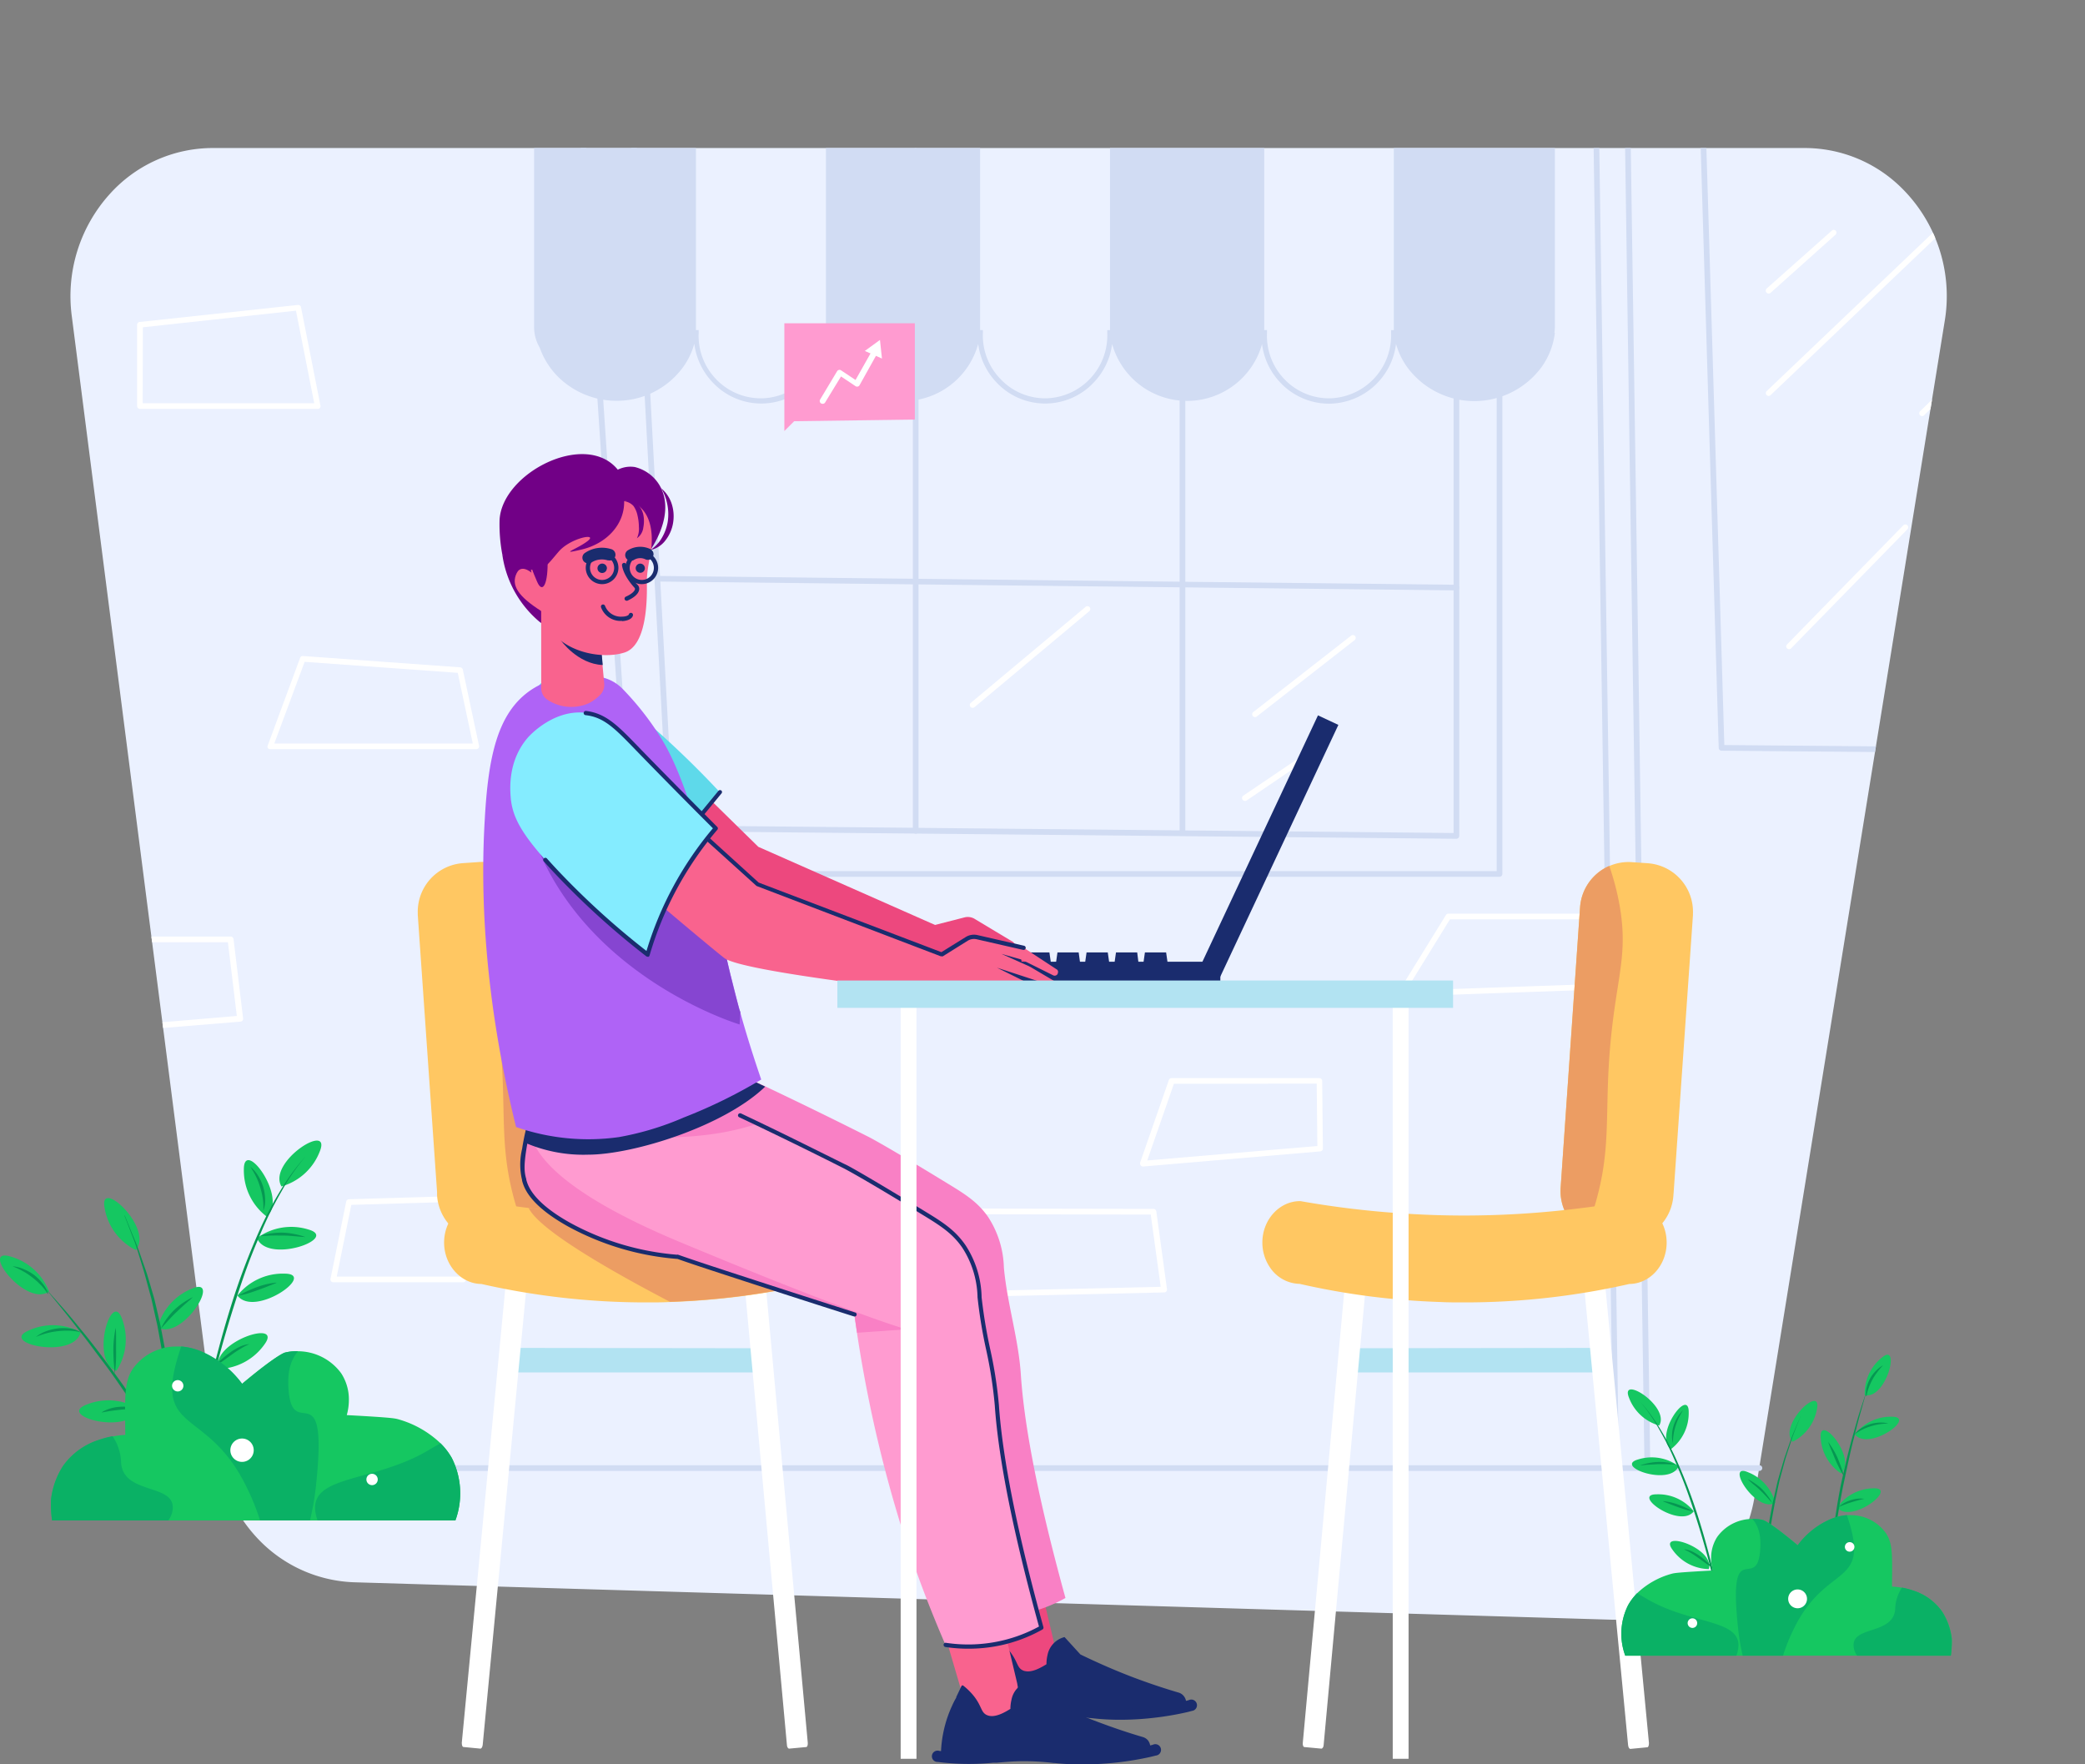 <?xml version="1.0" encoding="utf-8"?>
<svg xmlns="http://www.w3.org/2000/svg" viewBox="0 0 367.66 311.11">
  <rect x="0" y="0" width="367.66" height="311.11" fill="#808080" stroke="none"/>
  <defs>
    <clipPath id="a">
      <path d="M12.66,55.76,38.4,256.34a26.61,26.61,0,0,0,7.41,15.33A24.51,24.51,0,0,0,62.52,279L284,285.59a24.26,24.26,0,0,0,16.61-5.93,26.4,26.4,0,0,0,8.8-15.87L342.92,56.63A26.8,26.8,0,0,0,335,32.83a24.29,24.29,0,0,0-16.78-6.73H37.49a24.44,24.44,0,0,0-18.14,8.12A26.83,26.83,0,0,0,12.66,55.76Z" fill="none"/>
    </clipPath>
  </defs>
  <path d="M12.66,55.76,38.4,256.34a26.61,26.61,0,0,0,7.41,15.33A24.51,24.51,0,0,0,62.52,279L284,285.59a24.26,24.26,0,0,0,16.61-5.93,26.4,26.4,0,0,0,8.8-15.87L342.92,56.63A26.8,26.8,0,0,0,335,32.83a24.29,24.29,0,0,0-16.78-6.73H37.49a24.44,24.44,0,0,0-18.14,8.12A26.83,26.83,0,0,0,12.66,55.76Z" fill="#ebf1ff"/>
  <g clip-path="url(#a)">
    <path d="M285,259a.51.51,0,0,1-.5-.49L281,25.11a.52.52,0,0,1,.49-.51.5.5,0,0,1,.51.49h0l3.47,233.36a.51.51,0,0,1-.49.5Z" fill="#d1dcf3"/>
    <path d="M290.48,259a.51.51,0,0,1-.5-.49L286.55,25.14a.5.5,0,0,1,.49-.51h0a.53.53,0,0,1,.51.49L291,258.46a.51.51,0,0,1-.49.5Z" fill="#d1dcf3"/>
    <path d="M365.75,132.9h0l-62.18-.53a.51.51,0,0,1-.5-.49L299.88,25.57a.5.5,0,0,1,.49-.52.5.5,0,0,1,.51.49h0l3.18,105.83,61.2.53,1.93-103.66a.47.47,0,0,1,.47-.49h0a.5.5,0,0,1,.49.51h0l-1.94,104.15a.49.49,0,0,1-.49.49Z" fill="#d1dcf3"/>
    <path d="M311.88,51.76a.51.51,0,0,1-.37-.16.5.5,0,0,1,0-.71h0L323,40.68a.5.5,0,0,1,.71,0h0a.51.51,0,0,1-.05.71L312.21,51.64A.5.5,0,0,1,311.88,51.76Z" fill="#fff"/>
    <path d="M311.88,69.82a.48.48,0,0,1-.36-.16.49.49,0,0,1,0-.69h0l32.53-31a.49.49,0,0,1,.69,0h0a.5.5,0,0,1,0,.71h0l-32.53,31A.53.53,0,0,1,311.88,69.82Z" fill="#fff"/>
    <path d="M315.47,114.47a.47.47,0,0,1-.35-.15.49.49,0,0,1,0-.69h0l20.5-21a.5.5,0,1,1,.72.7h0l-20.51,21A.48.48,0,0,1,315.47,114.47Z" fill="#fff"/>
    <path d="M338.94,112.93a.52.52,0,0,1-.35-.14.5.5,0,0,1,0-.71h0L357.93,91.9a.5.5,0,0,1,.7-.07.5.5,0,0,1,.07.71s0,0-.05,0L339.3,112.77A.48.48,0,0,1,338.94,112.93Z" fill="#fff"/>
    <path d="M369.54,150.5a5.1,5.1,0,1,1,5.1-5.1A5.1,5.1,0,0,1,369.54,150.5Zm0-9.2a4.1,4.1,0,1,0,4.1,4.1A4.11,4.11,0,0,0,369.54,141.3Z" fill="#d1dcf3"/>
    <path d="M338.94,73.37a.5.5,0,0,1-.35-.86l14-13.74a.5.5,0,1,1,.75.66s0,0,0,0l-14,13.74A.51.51,0,0,1,338.94,73.37Z" fill="#fff"/>
    <path d="M264.43,154.6h-153a.5.5,0,0,1-.5-.46L102.32,24.91a.49.49,0,0,1,.46-.53.5.5,0,0,1,.54.46l8.6,128.76h152V30.74a.52.52,0,0,1,.5-.5.5.5,0,0,1,.5.5V154.1A.51.51,0,0,1,264.43,154.6Z" fill="#d1dcf3"/>
    <path d="M256.82,147.9h0l-138.55-1.33a.51.51,0,0,1-.5-.47L111.3,25.51a.5.5,0,0,1,.47-.53h0a.5.5,0,0,1,.53.47h0l6.45,120.11,137.57,1.32V30.2a.5.5,0,1,1,1,0V147.4A.52.52,0,0,1,256.82,147.9Z" fill="#d1dcf3"/>
    <path d="M161.47,147a.5.5,0,0,1-.5-.5V26.62a.5.5,0,0,1,1,0V146.48a.5.5,0,0,1-.48.52Z" fill="#d1dcf3"/>
    <path d="M208.51,147a.5.5,0,0,1-.5-.5v-118a.5.5,0,1,1,1,0V146.48a.5.5,0,0,1-.48.52Z" fill="#d1dcf3"/>
    <path d="M256.82,104.1h0L115.9,102.54a.49.49,0,0,1-.49-.49h0a.5.5,0,0,1,.5-.5l140.92,1.56a.5.5,0,0,1,.49.51h0a.49.49,0,0,1-.49.49Z" fill="#d1dcf3"/>
    <path d="M221.31,126.45a.53.53,0,0,1-.4-.19.51.51,0,0,1,.09-.71l17.28-13.49a.5.5,0,0,1,.61.79l-17.28,13.49A.48.48,0,0,1,221.31,126.45Z" fill="#fff"/>
    <path d="M219.52,141.22a.49.49,0,0,1-.41-.22.51.51,0,0,1,.12-.7h0L231.5,132a.5.5,0,0,1,.69.14.48.48,0,0,1-.12.68h0l-12.26,8.34A.45.45,0,0,1,219.52,141.22Z" fill="#fff"/>
    <path d="M171.51,124.81a.5.5,0,0,1-.5-.5.53.53,0,0,1,.18-.38L191.44,107a.5.5,0,0,1,.71.07.5.5,0,0,1-.07.7L171.83,124.7A.52.52,0,0,1,171.51,124.81Z" fill="#fff"/>
    <path d="M274.1,58.67a7.42,7.42,0,0,0,.08-1.05V-29.56A7.07,7.07,0,0,0,270.07-36l-24.29,1V58.21h-.48v.48a11.11,11.11,0,0,1-10.66,11.54h-.42a10.84,10.84,0,0,1-7.8-3.44,11,11,0,0,1-3-8.11v-.48h-.49V-34l-27.19,1.15V58.21h-.49v.48a11.09,11.09,0,0,1-10.62,11.54h-.46a10.82,10.82,0,0,1-7.79-3.44,11,11,0,0,1-3.06-8.11v-.48h-.49V-31.87l-27.19,1.16V58.21h-.49v.48a11.11,11.11,0,0,1-10.66,11.54H134a10.85,10.85,0,0,1-7.8-3.45,11,11,0,0,1-3-8.1v-.48h-.48V-29.74L94.18-28.52V57.62a7.15,7.15,0,0,0,1,3.69,13.66,13.66,0,0,0,5.1,6.69,14.64,14.64,0,0,0,8.34,2.67,14.46,14.46,0,0,0,11.88-6,12.81,12.81,0,0,0,1.93-4.07,12.06,12.06,0,0,0,3.23,6.82,11.73,11.73,0,0,0,16.59.57c.17-.15.33-.31.49-.48a12,12,0,0,0,3.32-6.86c.05.22.12.43.18.64a13.71,13.71,0,0,0,26.25-.65,12,12,0,0,0,3.22,6.78,11.75,11.75,0,0,0,16.61.57l.48-.48a12,12,0,0,0,3.31-6.85c.06.21.12.42.19.63a13.73,13.73,0,0,0,24.39,3.38,13.37,13.37,0,0,0,1.85-4,12,12,0,0,0,3.22,6.78,11.8,11.8,0,0,0,8.47,3.73h.12a12,12,0,0,0,11.82-10.54c.06.23.13.45.21.68a13.18,13.18,0,0,0,1.73,3.38,14.71,14.71,0,0,0,20.56,3.18,14.53,14.53,0,0,0,3.18-3.18,13,13,0,0,0,2.33-6Z" fill="#d1dcf3"/>
    <path d="M172.59,228.64a.51.51,0,0,1-.5-.43l-2-14.54a.53.53,0,0,1,.12-.4.5.5,0,0,1,.38-.17l32.81.06a.51.51,0,0,1,.5.43l1.88,13.73a.5.5,0,0,1-.11.39.49.49,0,0,1-.37.18l-32.67.75Zm-1.46-14.54L173,227.63l31.67-.73-1.75-12.74Z" fill="#fff"/>
    <path d="M201.54,205.69a.52.52,0,0,1-.5-.52.8.8,0,0,1,0-.15l5.07-14.58a.51.51,0,0,1,.47-.34h26.07a.5.5,0,0,1,.5.5l.12,11.92a.5.5,0,0,1-.46.5l-31.26,2.67ZM207,191.1l-4.7,13.52,30-2.55-.12-11Z" fill="#fff"/>
    <path d="M247,175.71a.48.48,0,0,1-.43-.25.47.47,0,0,1,0-.51l8.4-13.61a.49.49,0,0,1,.42-.24h25.15a.5.5,0,0,1,.49.43l1.71,12.37a.5.5,0,0,1-.11.39.53.53,0,0,1-.37.18Zm8.68-13.61-7.76,12.58,33.76-1.19L280.1,162.1Z" fill="#fff"/>
    <path d="M81.68,226.1H58.77a.48.48,0,0,1-.39-.18.49.49,0,0,1-.1-.42l2.77-13.64a.5.5,0,0,1,.48-.4l18.29-.54a.51.51,0,0,1,.51.48.5.5,0,0,1-.48.52h0l-17.9.53L59.38,225.1h22.3a.5.5,0,0,1,0,1Z" fill="#fff"/>
    <path d="M56,72.1H24.68a.5.5,0,0,1-.5-.5V57.26a.49.49,0,0,1,.45-.49l27.9-3a.51.51,0,0,1,.55.4l3.43,17.37a.47.47,0,0,1-.51.56Zm-30.84-1H55.41L52.19,54.78l-27,2.93Z" fill="#fff"/>
    <path d="M84,132.1H47.63a.52.52,0,0,1-.41-.21.53.53,0,0,1,0-.46L52.92,116a.49.49,0,0,1,.5-.33l27.74,2a.51.51,0,0,1,.45.39l2.86,13.44a.49.49,0,0,1-.47.6Zm-35.63-1h35l-2.65-12.46-27-1.94Z" fill="#fff"/>
    <path d="M21.86,181.82a.5.5,0,0,1-.5-.46.52.52,0,0,1,.46-.54l19.94-1.68-1.57-13H23.68a.5.5,0,0,1,0-1h17a.51.51,0,0,1,.5.44l1.69,14a.57.57,0,0,1-.11.38.52.52,0,0,1-.35.18L21.9,181.82Z" fill="#fff"/>
  </g>
  <path d="M310.25,259.36H38.85a.5.5,0,0,1,0-1h271.4a.5.5,0,0,1,0,1Z" fill="#d1dcf3"/>
  <g>
    <path d="M284,237.67V242H237.68c-.23,0-.4-.14-.4-.28V238c0-.15.18-.27.4-.27Z" fill="#b2e3f2"/>
    <path d="M241.16,223.27l-7.75,84.38c0,.39-.22.69-.41.68l-3-.28c-.19,0-.31-.35-.27-.75l7.75-84.37c0-.4.21-.7.4-.68l3,.27C241.07,222.54,241.2,222.88,241.16,223.27Z" fill="#fff"/>
    <path d="M282.71,223l8.06,84.35c0,.39-.09.72-.28.74l-3,.29c-.18,0-.37-.28-.4-.68L279,223.31c0-.4.09-.73.28-.75l3-.29C282.49,222.25,282.67,222.56,282.71,223Z" fill="#fff"/>
    <path d="M298.53,161.08v.27l-3.4,48.84-.05.6a8.59,8.59,0,0,1-9.14,8h0l-2.75-.19a8.58,8.58,0,0,1-8-9.12v0L278.62,160a8.6,8.6,0,0,1,5.15-7.29,8,8,0,0,1,1.19-.42,8.44,8.44,0,0,1,2.83-.27l2.75.19A8.59,8.59,0,0,1,298.53,161.08Z" fill="#ffc762"/>
    <path d="M283.77,152.68a45,45,0,0,1,1.88,7.3c1.29,7.72-.23,11.53-1.33,20.75-1.88,15.78.56,21.54-4,34.63-.32.92-.6,1.67-.78,2.13a8.61,8.61,0,0,1-4.34-8.08L278.62,160A8.6,8.6,0,0,1,283.77,152.68Z" fill="#ec9d63"/>
    <path d="M293.89,219.1c0,4-2.94,7.27-6.58,7.3a131,131,0,0,1-29,3.25H258c-1.32,0-2.64,0-4-.07a130.67,130.67,0,0,1-24.83-3.2,6.46,6.46,0,0,1-5.23-2.9,7.76,7.76,0,0,1-1.34-4.4c0-4,3-7.29,6.64-7.29h.08c4.82.85,9.69,1.49,14.58,1.91s9.55.63,14.32.63h.23A166.18,166.18,0,0,0,279,213q4.11-.51,8.19-1.23h.09C290.92,211.81,293.89,215.08,293.89,219.1Z" fill="#ffc762"/>
    <path d="M160.81,164.14l-.29,2.47-.05.5,7,3.14,6.26,2.3,3.73,2.7.43-.65-.59-1.07,2.45,1.88.47-.41-2.15-2.8-4.29-4.12,8.1,5.88.44-.65-3.23-3.57a2.76,2.76,0,0,0-.29-.3l-3.72-3.31,2.91,1.93,4.29,4.14a.52.52,0,0,0,.74,0l.07-.09h0a.56.56,0,0,0,0-.67l-4.41-5.32-6.82-4.1a2.35,2.35,0,0,0-1.74-.27l-6.28,1.61-1.58.41-.56.14Z" fill="#ed487e"/>
    <path d="M107.41,123.52l26.31,25.8,32.15,14.21L162.76,169s-31.25-5-34.37-7.55S99.72,135.1,99.72,135.1Z" fill="#ed487e"/>
    <path d="M109.1,123.17a166.66,166.66,0,0,1,17.82,16.51l-12.83,15.6c-5.69-5.16-12.92-12.53-18.31-21-1.57-2.47-3.34-5.59-2.72-9.11.51-2.94,2.63-5.93,5.55-6.67C101.73,117.69,104.78,119.73,109.1,123.17Z" fill="#5ed9ea"/>
    <path d="M114.09,155.65a.41.41,0,0,1-.24-.08.37.37,0,0,1,0-.52h0l12.83-15.6a.38.38,0,0,1,.53-.05.37.37,0,0,1,0,.52h0l-12.83,15.6A.39.39,0,0,1,114.09,155.65Z" fill="#1a2c6e"/>
    <path d="M181.26,270.42c.65,2.74,1.31,5.48,2,8.22l2.43,10.28c.87,3.63-2,8.54-4.45,8.65-2.66.12-4.8-5.39-4.9-5.66l-5.4-18.4Z" fill="#ed487e"/>
    <path d="M209.16,300.38v.18a2.29,2.29,0,0,1-.12.37h0a48.29,48.29,0,0,1-5.87,1H191.71c-1.3-.16-2.44-.25-3.49-.29h-3.71c-1.13.06-2.19.16-3.26.26h-9v-.08a21.73,21.73,0,0,1,.66-5.2,21,21,0,0,1,1.31-3.71,14.53,14.53,0,0,1,.75-1.47.17.17,0,0,1,0-.1l.93-2a.23.23,0,0,1,.29,0,11.14,11.14,0,0,1,2,2c1.29,1.72,1.15,2.68,2.11,3.16a1.48,1.48,0,0,0,.46.16c1.28.29,2.85-.65,3.77-1.21a7,7,0,0,1,.19-1.65,4.06,4.06,0,0,1,3-3.14l2.79,3.06c2.53,1.23,5.3,2.47,8.28,3.64l.51.2c3,1.15,5.87,2.11,8.57,2.9h0a1.81,1.81,0,0,1,1,.78A1.84,1.84,0,0,1,209.16,300.38Z" fill="#1a2c6e"/>
    <path d="M197.56,303.24a51.36,51.36,0,0,0,5.68-.32,52.88,52.88,0,0,0,6-1c.6-.14.93-.24.93-.24a1,1,0,0,0-.21-2,1,1,0,0,0-.34.1s-.3.09-.83.21a49,49,0,0,1-5.75,1,46.09,46.09,0,0,1-10.5,0h-.11a45.22,45.22,0,0,0-5.46-.34h-.09c-1.79,0-3.32.15-4.79.27l-.65.06a41.41,41.41,0,0,1-8.33,0l-.69-.07h0l-.4-.05a1,1,0,0,0-.24,2h.39l.72.08a43.61,43.61,0,0,0,8.7,0l.64-.06c1.51-.13,2.93-.25,4.64-.26H187a42.75,42.75,0,0,1,5.18.32h.15A43.54,43.54,0,0,0,197.56,303.24Z" fill="#1a2c6e"/>
    <rect fill="#1a2c6e" height="3.97" transform="rotate(-64.87 223.602 149.572)" width="49.92" x="198.64" y="147.59"/>
    <rect fill="#1a2c6e" height="3.97" width="49.92" x="165.27" y="169.58"/>
    <path d="M175.23,171.21h-4.68l.47-3.27h3.74C174.91,169,175.07,170.12,175.23,171.21Z" fill="#1a2c6e"/>
    <path d="M180.37,171.21h-4.68c.16-1.09.32-2.18.47-3.27h3.74C180.06,169,180.22,170.12,180.37,171.21Z" fill="#1a2c6e"/>
    <path d="M185.52,171.21h-4.68l.47-3.27h3.74C185.2,169,185.36,170.12,185.52,171.21Z" fill="#1a2c6e"/>
    <path d="M190.66,171.21H186l.47-3.27h3.74C190.35,169,190.51,170.12,190.66,171.21Z" fill="#1a2c6e"/>
    <path d="M195.81,171.21h-4.68l.47-3.27h3.74C195.49,169,195.65,170.12,195.81,171.21Z" fill="#1a2c6e"/>
    <path d="M201,171.21h-4.68l.47-3.27h3.74C200.64,169,200.8,170.12,201,171.21Z" fill="#1a2c6e"/>
    <path d="M206.1,171.21h-4.68c.16-1.09.31-2.18.47-3.27h3.74C205.79,169,205.94,170.12,206.1,171.21Z" fill="#1a2c6e"/>
    <path d="M131.63,190c8.25,3.86,15.47,7.41,21.55,10.47,0,0,2.75,1.38,13.95,8.23,3.12,1.9,5.3,3.28,7.1,5.87a17.13,17.13,0,0,1,2.79,8.94c.58,6.39,2.61,12.64,3,19,.49,7.2,2.27,19,7.86,39.26a26.14,26.14,0,0,1-7.61,2.82,26.9,26.9,0,0,1-9.3.24c-3.25-7.49-5.66-14.19-7.44-19.75a223.55,223.55,0,0,1-5.84-22.34c-1.33-6.36-2.2-11.89-2.79-16.22-4.65-1.48-12.58-4-22.57-7.29-12.37-4-20.1-6.64-27.91-12.93-4-3.22-7.07-5.69-6.59-8.22C98.92,192.57,116.21,190.69,131.63,190Z" fill="#f980c5"/>
    <path d="M88.25,237.67V242h46.27c.23,0,.41-.14.41-.28V238c0-.15-.18-.27-.41-.27Z" fill="#b2e3f2"/>
    <path d="M131,223.27l7.76,84.38c0,.39.21.69.4.68l3-.28c.19,0,.31-.35.28-.75l-7.75-84.37c0-.4-.22-.7-.41-.68l-3,.27C131.13,222.54,131,222.88,131,223.27Z" fill="#fff"/>
    <path d="M89.5,223l-8.07,84.3c0,.39.09.72.28.74l3,.29c.19,0,.37-.28.41-.68l8.06-84.34c0-.4-.09-.73-.27-.75l-3-.29C89.72,222.25,89.53,222.56,89.5,223Z" fill="#fff"/>
    <path d="M73.67,161.08v.27l3.4,48.84v.6a8.59,8.59,0,0,0,9.14,8h0L89,218.6a8.6,8.6,0,0,0,8-9.16h0L93.59,160a8.59,8.59,0,0,0-9.15-8l-2.75.19A8.59,8.59,0,0,0,73.67,161.08Z" fill="#ffc762"/>
    <path d="M88.44,152.68a44,44,0,0,0-1.89,7.3c-1.29,7.72.23,11.53,1.33,20.75,1.89,15.78-.56,21.54,4,34.63.32.92.6,1.67.78,2.13A8.61,8.61,0,0,0,97,209.41L93.59,160A8.63,8.63,0,0,0,88.44,152.68Z" fill="#ec9d63"/>
    <path d="M78.31,219.1c0,4,3,7.27,6.58,7.3a131,131,0,0,0,29,3.25h.24c1.32,0,2.64,0,4-.07a130.67,130.67,0,0,0,24.83-3.2,6.46,6.46,0,0,0,5.23-2.9,7.67,7.67,0,0,0,1.35-4.4c0-4-3-7.29-6.64-7.29h-.09c-4.82.85-9.69,1.49-14.58,1.91s-9.55.63-14.31.63h-.24A166.68,166.68,0,0,1,93.22,213q-4.11-.51-8.19-1.23h-.09C81.28,211.81,78.31,215.08,78.31,219.1Z" fill="#ffc762"/>
    <path d="M93.22,213c1.86,3.84,14.15,10.92,24.91,16.54a130.67,130.67,0,0,0,24.83-3.2,6.46,6.46,0,0,0,5.23-2.9c-4.45-2.46-11.38-6.06-20-9.78-4.76.42-9.55.63-14.31.63h-.24A165.87,165.87,0,0,1,93.22,213Z" fill="#ec9d63"/>
    <path d="M92.39,208c.27,1,.92,4,8,8a47.48,47.48,0,0,0,19.09,5.68h0c.09-.93.2-1.83.33-2.71a40.67,40.67,0,0,1,7.64-19.16c.2-.27.4-.53.61-.78l.19-.25c-.08-1-.15-2-.17-3.15a42.87,42.87,0,0,1,.17-4.81,43.48,43.48,0,0,1,2.17-10.08l-24.13-4.91-4.57-.93-.16.5c-.6,2-1.56,4.93-2.89,8.47-1.87,5-3.62,8.67-4.89,12.91a44.08,44.08,0,0,0-1.35,6C92,205.39,92,206.66,92.39,208Z" fill="#ff9bd0"/>
    <path d="M174.92,278.28l2,8.22q1.23,5.14,2.44,10.28c.87,3.64-2,8.55-4.46,8.66-2.65.12-4.79-5.39-4.89-5.66q-2.7-9.21-5.41-18.4Z" fill="#f9638e"/>
    <path d="M202.82,308.24v.18a2.4,2.4,0,0,1-.12.38h0a51,51,0,0,1-5.87,1H185.36c-1.29-.16-2.43-.25-3.48-.29h-3.71c-1.14.07-2.19.17-3.26.26h-9v-.08a21.73,21.73,0,0,1,.66-5.2,21.24,21.24,0,0,1,1.31-3.71,13.4,13.4,0,0,1,.75-1.46.21.21,0,0,1,0-.11l.93-1.95a.21.21,0,0,1,.28-.05,11.14,11.14,0,0,1,2,2c1.29,1.72,1.15,2.68,2.11,3.17a2.41,2.41,0,0,0,.45.16c1.29.28,2.86-.66,3.77-1.22a7,7,0,0,1,.2-1.65,4,4,0,0,1,3-3.13l2.79,3c2.54,1.23,5.31,2.47,8.28,3.64l.52.2q4.5,1.72,8.57,2.91h0a1.86,1.86,0,0,1,.87.55,1.07,1.07,0,0,1,.15.22A1.8,1.8,0,0,1,202.82,308.24Z" fill="#1a2c6e"/>
    <path d="M191.22,311.11a55,55,0,0,0,11.68-1.33l.93-.23a1,1,0,0,0-.21-2,1,1,0,0,0-.34.1l-.83.21a51,51,0,0,1-5.76,1,44.89,44.89,0,0,1-10.49,0H186a44.68,44.68,0,0,0-5.42-.33h-.09c-1.8,0-3.34.14-4.82.27l-.62.05a41.41,41.41,0,0,1-8.33,0l-.69-.07h0l-.4-.05a1,1,0,1,0-.24,1.95l.39.05h0l.72.08a43.61,43.61,0,0,0,8.7,0h.62c1.51-.13,2.94-.26,4.65-.26h.1a42.74,42.74,0,0,1,5.18.31h.16A42.81,42.81,0,0,0,191.22,311.11Z" fill="#1a2c6e"/>
    <path d="M100.16,211.52c5.82,4.68,11.6,7.32,19.28,10,2.63.92,5.47,1.86,8.62,2.89,10,3.26,17.93,5.8,22.58,7.29.13,1,.28,2,.45,3.14.56,3.75,1.32,8.16,2.34,13.08a228.87,228.87,0,0,0,5.83,22.33c1.79,5.56,4.2,12.27,7.45,19.75a26.9,26.9,0,0,0,9.3-.24,26.14,26.14,0,0,0,7.61-2.82c-5.59-20.26-7.38-32.06-7.87-39.26-.43-6.4-2.46-12.65-3-19a17.25,17.25,0,0,0-2.79-8.94c-1.8-2.59-4-4-7.1-5.87-11.2-6.84-14-8.23-14-8.23-4.48-2.26-9.59-4.78-15.27-7.5-1.79-.86-3.64-1.73-5.55-2.63l-.73-.34c-10.12.45-21,1.42-27.66,3.6-2.5.82-4.37,1.82-5.36,3a3.26,3.26,0,0,0-.73,1.49C93.08,205.83,96.16,208.3,100.16,211.52Z" fill="#ff9bd0"/>
    <path d="M92.39,208c.27,1,.92,4,8,8a47.48,47.48,0,0,0,19.09,5.68h0c2.63.92,5.47,1.86,8.62,2.89,10,3.26,17.93,5.8,22.58,7.29.13,1,.28,2,.45,3.14l8.68-.61s-9.13-2.53-40-15.42c-17.71-7.39-23.64-13.33-25.48-17v-.09A2.48,2.48,0,0,1,97,198.23l2.63.54c12,2.33,21.09,2.1,27.76.92a45.42,45.42,0,0,0,6.18-1.55c-1.79-.86-3.64-1.73-5.55-2.63a42.87,42.87,0,0,1,.17-4.81,43.48,43.48,0,0,1,2.17-10.08l-24.13-4.91-4.57-.93-.16.5c-.6,2-1.56,4.93-2.89,8.47-1.87,5-3.62,8.67-4.89,12.91a44.08,44.08,0,0,0-1.35,6C92,205.39,92,206.66,92.39,208Z" fill="#f980c5"/>
    <path d="M150.64,232.11h-.11c-4.85-1.54-12.7-4.06-22.58-7.29-3.24-1.06-5.94-1.94-8.49-2.84h-.06a48,48,0,0,1-19.23-5.72c-6.93-3.86-7.79-6.93-8.11-8.08v-.11a11.72,11.72,0,0,1,0-5.46,44.12,44.12,0,0,1,1.36-6,.38.38,0,0,1,.47-.26.38.38,0,0,1,.25.47,44.24,44.24,0,0,0-1.34,5.93c-.44,2.84-.35,4,0,5.15V208c.27,1,1.09,3.91,7.75,7.62a47.18,47.18,0,0,0,18.82,5.62.37.37,0,0,1,.21,0c2.59.91,5.32,1.81,8.62,2.89,9.88,3.23,17.73,5.74,22.57,7.29a.36.36,0,0,1,.28.44.38.38,0,0,1-.39.29Z" fill="#1a2c6e"/>
    <path d="M103.68,203.6c8,0,24-5,31.25-12l-3.3-1.55c-1.11,0-2.23.1-3.36.17a42.57,42.57,0,0,1,1.15-6.34l-33.07,5.68a75.17,75.17,0,0,0-2.61,7.15,43.74,43.74,0,0,0-1.15,4.78A25.91,25.91,0,0,0,103.68,203.6Z" fill="#1a2c6e"/>
    <path d="M170.7,290.71a26.73,26.73,0,0,1-4-.3.39.39,0,0,1-.31-.43.35.35,0,0,1,.4-.31h0a26.4,26.4,0,0,0,9.17-.23,25.75,25.75,0,0,0,7.25-2.64c-4.53-16.46-7.16-29.6-7.8-39.05a77.34,77.34,0,0,0-1.55-9.91,85.12,85.12,0,0,1-1.49-9.13v-.17a16.72,16.72,0,0,0-2.71-8.58c-1.72-2.48-3.78-3.81-7-5.77-11-6.74-13.9-8.2-13.93-8.21-5.06-2.56-10.2-5.08-15.26-7.5L130.35,197a.36.36,0,0,1-.18-.49h0a.39.39,0,0,1,.5-.18l3.08,1.47c5.07,2.42,10.21,5,15.28,7.51.12,0,2.9,1.47,14,8.24,3.3,2,5.41,3.38,7.22,6a17.4,17.4,0,0,1,2.84,9v.17a88.37,88.37,0,0,0,1.48,9,77,77,0,0,1,1.57,10c.64,9.45,3.28,22.64,7.85,39.18a.38.38,0,0,1-.18.43,26.32,26.32,0,0,1-7.72,2.86A27.11,27.11,0,0,1,170.7,290.71Z" fill="#1a2c6e"/>
    <rect fill="#fff" height="134.7" width="2.79" x="158.82" y="175.42"/>
    <rect fill="#fff" height="134.7" width="2.79" x="245.59" y="175.42"/>
    <path d="M91,198.72a38.69,38.69,0,0,0,18.14,1.78,51.18,51.18,0,0,0,11.42-3.45,90.13,90.13,0,0,0,13.67-6.7c-1-2.94-2.41-7.17-3.85-12.4-.52-1.9-1-3.95-1.57-6.11-2.37-9.82-2.33-12.9-5-22.82a1.46,1.46,0,0,0-.1-.34c-3.31-12-5.88-16.54-7.37-18.91a51,51,0,0,0-6.56-8.31,7.37,7.37,0,0,0-4.48-2.17c-3.41-.36-7.77-.16-11.53,2.28-6.08,4-7.69,11.89-8.3,23.12C84.77,156.58,85.15,175,91,198.72Z" fill="#af63f6"/>
    <path d="M130.37,178c-.52-1.9-1.05-3.95-1.57-6.11-2.37-9.82-2.33-12.9-5-22.82a1.46,1.46,0,0,0-.1-.34c-.62-2.24-1.21-4.22-1.77-6l-26.67,7.83c10,22.56,35.16,30.08,35.16,30.08l.13-2.2Z" fill="#8645d1"/>
    <path d="M186.44,171l-6-3.94-8.18-1.88a2.51,2.51,0,0,0-1.87.32l-4.4,2.74-32.4-12.37-8.83-8L105.05,130l-4.35,6.6a8.21,8.21,0,0,0-.25,8.63v.06a8.2,8.2,0,0,0,1.77,2.12c3.74,3.2,8.83,7.55,13.5,11.52,5.66,4.8,10.71,9,12,10,3.37,2.51,37.25,6.14,37.25,6.14l.31-.55,4.7.5,7.09.22,4.59,1.5.27-.81L181,175l3,1.09.37-.57-3-2.13-5.57-2.76,10,3.27.27-.82-4.32-2.55-.39-.2-4.76-2.13,3.54,1,5.58,2.78a.6.6,0,0,0,.79-.27l0-.07A.58.58,0,0,0,186.44,171Z" fill="#f9638e"/>
    <path d="M166,168.61h-.14l-32.4-12.37a.41.41,0,0,1-.11-.07L118.78,143a.39.39,0,0,1,0-.53.37.37,0,0,1,.52,0h0l14.48,13.15L166,167.89l4.25-2.64a2.76,2.76,0,0,1,2.15-.36l8.18,1.87a.37.37,0,0,1-.17.73l-8.18-1.87a2.11,2.11,0,0,0-1.59.26l-4.4,2.75A.41.41,0,0,1,166,168.61Z" fill="#1a2c6e"/>
    <path d="M90.08,140.92c.4,3.39,1.94,6.42,8.37,13.19a140.24,140.24,0,0,0,15.73,14.21,60.69,60.69,0,0,1,5.33-12.69,59.54,59.54,0,0,1,6.69-9.6c-6.16-6.15-10.8-10.9-13.8-14-3.63-3.75-5.69-5.93-9.13-6.34-5.65-.67-9.93,4.07-10.14,4.31C89.31,134.35,90,139.77,90.08,140.92Z" fill="#84ecff"/>
    <rect fill="#b2e3f2" height="4.82" width="108.57" x="147.66" y="172.89"/>
    <path d="M116.6,86.1a6,6,0,0,1,1.83,2.7,7.09,7.09,0,0,1,.27,3.33,6.76,6.76,0,0,1-1.31,3.09A4.57,4.57,0,0,1,114.66,97a6.38,6.38,0,0,0,2.09-2.23,8.24,8.24,0,0,0,1-2.8A9.05,9.05,0,0,0,116.6,86.1Z" fill="#710086"/>
    <path d="M88.57,97.74a18.87,18.87,0,0,0,6.58,11.91c3.36,2.65,1-8,1-8Z" fill="#710086"/>
    <path d="M95.44,121.29a2.45,2.45,0,0,0,1.18,2.15,7.63,7.63,0,0,0,7.25.54,7.94,7.94,0,0,0,2-1.5,2.5,2.5,0,0,0,.67-2l-.09-1q-.53-5.7-1-11.4c-.1-1.07-.2-2.13-.29-3.2l-9.74.91C95.44,111,95.43,116.15,95.44,121.29Z" fill="#f9638e"/>
    <path d="M106.28,117.26c-4.45-.18-7.4-4.36-7.4-4.36l7.18,1.92Z" fill="#1a2c6e"/>
    <path d="M115.19,90c1.06,3.1-1.21,9-1.13,12.71s-.14,11.14-3.94,12.35-10.36.06-13.14-4.14-4.25-14.24-3.66-16.59,6.89-8.13,15-8.08c0,0,3.38-.26,4.67.57A8,8,0,0,1,115.19,90Z" fill="#f9638e"/>
    <path d="M95.49,107.78c-4.23-2.68-5.4-4.64-4.38-6.72s3.49.71,3.49.71Z" fill="#f9638e"/>
    <path d="M110.5,105.93a.38.38,0,0,1-.34-.22.39.39,0,0,1,.19-.5c1.37-.61,1.58-1.15,1.61-1.29a.29.29,0,0,0-.07-.28c-2.09-2.29-2.2-3.93-2.21-4a.38.38,0,0,1,.35-.39.37.37,0,0,1,.4.34h0a6.82,6.82,0,0,0,2,3.53,1,1,0,0,1,.26.94c-.1.46-.53,1.15-2,1.83A.32.32,0,0,1,110.5,105.93Z" fill="#1a2c6e"/>
    <path d="M111.25,98.88a1,1,0,0,1-.48-1.88,4.13,4.13,0,0,1,3.93-.17,1,1,0,0,1-.92,1.78,2.11,2.11,0,0,0-2.06.16A1.12,1.12,0,0,1,111.25,98.88Z" fill="#1a2c6e"/>
    <path d="M103.69,99.33a1,1,0,0,1-.52-1.85,5.36,5.36,0,0,1,4.54-.67,1,1,0,0,1-.4,2l-.14,0a3.37,3.37,0,0,0-3,.46A1,1,0,0,1,103.69,99.33Z" fill="#1a2c6e"/>
    <path d="M107,100.28a.82.82,0,0,1-.88.75h0a.83.83,0,0,1-.76-.89h0a.84.84,0,0,1,.91-.76.83.83,0,0,1,.75.9Z" fill="#1a2c6e"/>
    <path d="M113.71,100.29a.81.81,0,1,1-.75-.91.83.83,0,0,1,.75.9Z" fill="#1a2c6e"/>
    <path d="M109.68,109.48a3.67,3.67,0,0,1-3.7-2.41.38.38,0,0,1,.25-.47.38.38,0,0,1,.47.26,3,3,0,0,0,3,1.87c.72,0,1.15-.24,1.19-.39a.37.37,0,0,1,.45-.27h0a.37.37,0,0,1,.27.45h0c-.14.57-.86.94-1.89,1Z" fill="#1a2c6e"/>
    <path d="M110.06,88.38c.08,4.11-3.12,7.48-7.48,8.51s-.65-.12,1.1-1.54-3.09-.51-5.18,1.93-2.44,3.2-4.62,3.19-5.31-2.73-5.31-2.73a28.76,28.76,0,0,1-.48-6c.36-8.32,15.18-15.91,20.85-8.92a5,5,0,0,1,3-.47c4.32,1.07,8,6.32,2.88,14.45,0,0,.72-4.34-1.45-6.87C111.53,87.78,110.06,88.38,110.06,88.38Z" fill="#710086"/>
    <path d="M93.88,100.47s-.11-.08.84,2.12,2,.46,1.83-4.27S93.88,100.47,93.88,100.47Z" fill="#710086"/>
    <path d="M110.06,88.38a2.15,2.15,0,0,1,2.21.37,3.79,3.79,0,0,1,1.17,2,5.73,5.73,0,0,1,0,2.26,2.69,2.69,0,0,1-1.13,1.9,3.94,3.94,0,0,0,.35-2,9.13,9.13,0,0,0-.24-2,4.42,4.42,0,0,0-.73-1.71A2.7,2.7,0,0,0,110.06,88.38Z" fill="#710086"/>
    <path d="M106.18,103a2.88,2.88,0,1,1,2.87-2.89h0A2.88,2.88,0,0,1,106.18,103Zm0-5a2.13,2.13,0,1,0,2.12,2.14v0A2.13,2.13,0,0,0,106.18,98Z" fill="#1a2c6e"/>
    <path d="M113.18,103a2.88,2.88,0,1,1,2.87-2.89h0A2.88,2.88,0,0,1,113.18,103Zm0-5a2.13,2.13,0,1,0,2.12,2.14v0A2.13,2.13,0,0,0,113.18,98Z" fill="#1a2c6e"/>
    <path d="M114.18,168.69a.4.4,0,0,1-.23-.08,140,140,0,0,1-15.77-14.24c-.83-.87-1.58-1.69-2.25-2.44a.38.38,0,0,1,.48-.59l.08.09c.67.75,1.41,1.56,2.23,2.42A139.12,139.12,0,0,0,114,167.68a60.8,60.8,0,0,1,11.71-21.63c-4.74-4.73-9.3-9.36-13.56-13.75l-.19-.2c-3.53-3.64-5.47-5.65-8.71-6a.37.37,0,0,1,.09-.74h0c3.5.41,5.63,2.61,9.16,6.25l.19.2c4.33,4.47,9,9.17,13.79,14a.36.36,0,0,1,0,.51,60.14,60.14,0,0,0-11.94,22.15.36.36,0,0,1-.24.25A.27.27,0,0,1,114.18,168.69Z" fill="#1a2c6e"/>
  </g>
  <path d="M27.8,234.06a10.17,10.17,0,0,1,6.13-6.87C39.17,225,32.16,236.5,27.8,234.06Z" fill="#15c761"/>
  <path d="M23.93,220.41a10.17,10.17,0,0,1-5.48-7.4C17.34,207.43,27.2,216.64,23.93,220.41Z" fill="#15c761"/>
  <path d="M29.87,267.35c.31-2.23.49-4.47.62-6.71,0-1.12.07-2.25.09-3.37s0-2.24,0-3.36a111.87,111.87,0,0,0-1.09-13.44c-.29-2.23-.76-4.45-1.17-6.67l-.76-3.31c-.14-.55-.25-1.1-.4-1.65l-.48-1.64c-.32-1.09-.62-2.18-1-3.27l-1.13-3.24c-.2-.53-.38-1.07-.59-1.61l-.67-1.58L22,214.32h-.06l1.23,3.2.62,1.6c.19.54.35,1.08.53,1.62l1,3.26c.32,1.09.6,2.19.9,3.28l.45,1.64c.13.55.25,1.1.37,1.65l.74,3.3c.39,2.22.84,4.43,1.12,6.65a120.18,120.18,0,0,1,1.21,13.4,103.62,103.62,0,0,1-.32,13.42Z" fill="#069752"/>
  <path d="M28.4,234.26c.45-.52.89-1,1.33-1.48s.88-.95,1.35-1.39.93-.89,1.42-1.32,1-.85,1.49-1.34h0a12.84,12.84,0,0,0-1.72,1,11.36,11.36,0,0,0-2.87,2.79,9.61,9.61,0,0,0-1,1.73Z" fill="#069752"/>
  <path d="M38.5,241.39a10.23,10.23,0,0,0,8.13-4.33C50,232.5,37.17,236.58,38.5,241.39Z" fill="#15c761"/>
  <path d="M45.32,218.31a10.19,10.19,0,0,1,9.08-1.51C59.88,218.36,47.19,222.94,45.32,218.31Z" fill="#15c761"/>
  <path d="M47,214.49a10.23,10.23,0,0,1-4-8.31C43,200.49,50.92,211.41,47,214.49Z" fill="#15c761"/>
  <path d="M41.87,228.44a10.19,10.19,0,0,1,8.36-3.86C55.92,224.63,44.9,232.41,41.87,228.44Z" fill="#15c761"/>
  <path d="M49.63,209.2A10.22,10.22,0,0,0,56.4,203C58.53,197.68,47.12,204.89,49.63,209.2Z" fill="#15c761"/>
  <path d="M34,259.51c.45-2.45,1-4.89,1.52-7.32s1.08-4.86,1.68-7.27,1.19-4.83,1.85-7.22,1.37-4.78,2.12-7.15,1.52-4.72,2.37-7.06,1.81-4.61,2.79-6.89a65.92,65.92,0,0,1,3.35-6.6,38.32,38.32,0,0,1,4.23-6.12h0a38.24,38.24,0,0,0-4.43,6,63.13,63.13,0,0,0-3.51,6.6,118.75,118.75,0,0,0-5.3,14c-1.48,4.75-2.76,9.58-3.87,14.43s-2.07,9.75-2.83,14.68Z" fill="#069752"/>
  <path d="M37.73,241c1.13-.65,2.11-1.42,3.11-2.13a17.12,17.12,0,0,1,1.51-1A10.4,10.4,0,0,1,44,237h0a5.27,5.27,0,0,0-1.83.52,10.12,10.12,0,0,0-1.64,1A20.44,20.44,0,0,0,37.68,241Z" fill="#069752"/>
  <path d="M46,217.93c.69,0,1.34-.06,2-.07s1.29,0,1.94,0,1.28.06,1.93.11,1.3.13,2,.15h0a14.22,14.22,0,0,0-1.94-.52,12.29,12.29,0,0,0-2-.25,12.14,12.14,0,0,0-2,.11,9.81,9.81,0,0,0-2,.45Z" fill="#069752"/>
  <path d="M46.47,213.39a5,5,0,0,0,.28-2,8.11,8.11,0,0,0-1.19-4,6.28,6.28,0,0,0-1.32-1.58h-.05a15.05,15.05,0,0,1,1,1.74,12.4,12.4,0,0,1,.71,1.87,12.68,12.68,0,0,1,.44,1.94,9.55,9.55,0,0,1,.09,2Z" fill="#069752"/>
  <path d="M42.16,228.42a12.65,12.65,0,0,0,1.72-.41c.56-.17,1.1-.36,1.63-.55s1.07-.39,1.6-.6,1.06-.41,1.63-.65v-.05a13.22,13.22,0,0,0-3.4.78,29.47,29.47,0,0,0-3.2,1.43Z" fill="#069752"/>
  <path d="M8.65,227.72a10.24,10.24,0,0,0-6.84-6.17C-3.64,219.91,4.58,230.61,8.65,227.72Z" fill="#15c761"/>
  <path d="M14.21,234.92A10.17,10.17,0,0,0,5,234.63C-.22,236.9,13,239.76,14.21,234.92Z" fill="#15c761"/>
  <path d="M20.53,241.72a10.2,10.2,0,0,0,1-9.15C19.65,227.19,15.8,240.12,20.53,241.72Z" fill="#15c761"/>
  <path d="M24.4,248.39a10.2,10.2,0,0,0-9.18-.7C9.91,249.73,23,253.17,24.4,248.39Z" fill="#15c761"/>
  <path d="M32.12,264.3a39.41,39.41,0,0,0-4.3-10.37c-.44-.84-.93-1.63-1.41-2.44s-1-1.6-1.48-2.39c-1-1.6-2.05-3.14-3.1-4.7-2.18-3.05-4.4-6.06-6.76-9-1.19-1.44-2.36-2.9-3.58-4.32l-3.72-4.2h0l3.54,4.35c1.17,1.45,2.31,2.94,3.46,4.41s2.25,3,3.38,4.47,2.19,3,3.27,4.56c2.13,3.07,4.18,6.19,6.06,9.42.93,1.62,1.84,3.26,2.64,5a26.17,26.17,0,0,1,2,5.22Z" fill="#069752"/>
  <path d="M24,248.42a4.62,4.62,0,0,0-1.51-.35,7.72,7.72,0,0,0-1.52,0,6.94,6.94,0,0,0-3,.93v.06a29,29,0,0,1,2.94-.45,23.2,23.2,0,0,1,3-.16Z" fill="#069752"/>
  <path d="M14.21,234.89a5.29,5.29,0,0,0-2-.65,8,8,0,0,0-2.07,0,8.73,8.73,0,0,0-2,.49,6.23,6.23,0,0,0-1.8,1h0a15.75,15.75,0,0,1,1.9-.65,13.52,13.52,0,0,1,2-.36,13.33,13.33,0,0,1,2-.08,9,9,0,0,1,2,.28Z" fill="#069752"/>
  <path d="M8.48,228.11a5.41,5.41,0,0,0-1-1.84A8.52,8.52,0,0,0,6,224.8a8,8,0,0,0-1.79-1,6.29,6.29,0,0,0-2-.52h0a14.92,14.92,0,0,1,1.81.85,12.24,12.24,0,0,1,1.66,1.1,12.53,12.53,0,0,1,1.49,1.33,8.87,8.87,0,0,1,1.23,1.57Z" fill="#069752"/>
  <path d="M20.25,242.21a26.51,26.51,0,0,0,.22-4.08v-2c0-.66,0-1.34-.07-2h0a18.65,18.65,0,0,0-.41,4.08,35,35,0,0,0,.28,4.09Z" fill="#069752"/>
  <path d="M9.18,268.1H80.3a13.86,13.86,0,0,0-.62-11,11.83,11.83,0,0,0-2-2.61,17.77,17.77,0,0,0-7.62-4.28c-.56-.13-1.28-.28-8.91-.69a10,10,0,0,0,.37-2.72,8.39,8.39,0,0,0-1.06-4.16,4.86,4.86,0,0,0-.57-.85,9.48,9.48,0,0,0-7.38-3.53,8.33,8.33,0,0,0-2.33.25s-1.37.35-7.53,5.51a17.49,17.49,0,0,0-7.12-5.68,11.53,11.53,0,0,0-3.64-.91h-.83a8.85,8.85,0,0,0-2.8.43,9.35,9.35,0,0,0-4.8,3.44c-1.58,2.32-1.43,4.83-1.37,11.71a15.41,15.41,0,0,0-2.24.28,16.49,16.49,0,0,0-2.39.63,12.3,12.3,0,0,0-6.34,4.59A13.72,13.72,0,0,0,9,264.45,21.2,21.2,0,0,0,9.18,268.1Z" fill="#15c761"/>
  <path d="M43.62,262.5a38.7,38.7,0,0,1,2.24,5.6h8.8a48.66,48.66,0,0,0,1-5.6c2.4-21.58-4.2-7.62-4.8-17.78-.19-3.29.56-5.12,1.72-6.47a8.33,8.33,0,0,0-2.33.25s-1.37.35-7.53,5.51a17.49,17.49,0,0,0-7.12-5.68,11.53,11.53,0,0,0-3.64-.91C26.41,253.5,36.51,247.47,43.62,262.5Z" fill="#0ab165"/>
  <path d="M56,268.1H80.3a13.86,13.86,0,0,0-.62-11,11.83,11.83,0,0,0-2-2.61c-.67.38-1.39.78-2.14,1.23C65.16,261.87,53.1,259.77,56,268.1Z" fill="#0ab165"/>
  <path d="M9.18,268.1H29.69a4.66,4.66,0,0,0,.65-1.37c1.37-5.51-8.91-2.76-9-9.13a8.85,8.85,0,0,0-1.48-4.36,16.49,16.49,0,0,0-2.39.63,12.3,12.3,0,0,0-6.34,4.59A13.72,13.72,0,0,0,9,264.4,20.8,20.8,0,0,0,9.18,268.1Z" fill="#0ab165"/>
  <path d="M40.62,255.71a2.06,2.06,0,1,0,2.06-2.06h0A2.07,2.07,0,0,0,40.62,255.71Z" fill="#fff"/>
  <path d="M64.61,260.87a1,1,0,1,0,1-1A1,1,0,0,0,64.61,260.87Z" fill="#fff"/>
  <path d="M30.34,244.35a1,1,0,1,0,1-1A1,1,0,0,0,30.34,244.35Z" fill="#fff"/>
  <path d="M313.05,265a8,8,0,0,0-4.82-5.41C304.1,257.82,309.62,266.88,313.05,265Z" fill="#15c761"/>
  <path d="M316.09,254.23a8,8,0,0,0,4.31-5.82C321.27,244,313.52,251.26,316.09,254.23Z" fill="#15c761"/>
  <path d="M311.42,291.14c-.24-1.75-.38-3.51-.49-5.27,0-.89-.05-1.77-.07-2.65s0-1.77,0-2.65a86.89,86.89,0,0,1,.86-10.57c.23-1.75.6-3.49.92-5.24l.6-2.6c.1-.44.19-.87.31-1.3l.37-1.29c.26-.86.5-1.72.77-2.57l.88-2.55c.16-.42.3-.85.47-1.27l.52-1.25,1.06-2.49h0l-1,2.52-.48,1.26c-.15.42-.28.85-.42,1.27l-.83,2.55c-.25.86-.47,1.72-.71,2.58l-.35,1.29c-.1.43-.19.86-.29,1.3L313,264.8c-.31,1.75-.66,3.48-.88,5.24a92.85,92.85,0,0,0-1,10.53,80.92,80.92,0,0,0,.25,10.56Z" fill="#069752"/>
  <path d="M312.58,265.12c-.36-.41-.7-.79-1.05-1.17s-.69-.74-1.06-1.09a14.85,14.85,0,0,0-1.12-1,12.46,12.46,0,0,1-1.17-1.06h0a11.56,11.56,0,0,1,1.35.82,9,9,0,0,1,1.22,1,9.64,9.64,0,0,1,1,1.2,7.11,7.11,0,0,1,.81,1.35Z" fill="#069752"/>
  <path d="M301.33,276.67a8,8,0,0,1-6.4-3.4C292.26,269.68,302.38,272.89,301.33,276.67Z" fill="#15c761"/>
  <path d="M296,258.53a8,8,0,0,0-7.14-1.19C284.51,258.56,294.49,262.17,296,258.53Z" fill="#15c761"/>
  <path d="M294.65,255.52a8,8,0,0,0,3.13-6.53C297.8,244.51,291.56,253.09,294.65,255.52Z" fill="#15c761"/>
  <path d="M298.67,266.49a8,8,0,0,0-6.57-3C287.62,263.49,296.29,269.61,298.67,266.49Z" fill="#15c761"/>
  <path d="M292.58,251.36a8,8,0,0,1-5.33-4.91C285.58,242.3,294.55,248,292.58,251.36Z" fill="#15c761"/>
  <path d="M304.89,290.92c-.36-1.92-.77-3.84-1.2-5.75s-.85-3.82-1.32-5.72-.94-3.79-1.46-5.68-1.07-3.76-1.66-5.62-1.2-3.72-1.87-5.55-1.42-3.63-2.2-5.42a49.89,49.89,0,0,0-2.64-5.21,30.17,30.17,0,0,0-3.33-4.82h0a30.54,30.54,0,0,1,3.49,4.73,50.51,50.51,0,0,1,2.76,5.19,91.75,91.75,0,0,1,4.17,11c1.17,3.74,2.17,7.54,3,11.36s1.63,7.66,2.23,11.54Z" fill="#069752"/>
  <path d="M301.94,276.4c-.9-.52-1.66-1.13-2.45-1.68-.39-.29-.79-.56-1.19-.81a8.81,8.81,0,0,0-1.29-.68v-.05a4.27,4.27,0,0,1,1.44.42,9.28,9.28,0,0,1,1.29.76,15.11,15.11,0,0,1,2.23,2Z" fill="#069752"/>
  <path d="M295.41,258.23l-1.56-.06h-1.52l-1.53.09c-.51,0-1,.11-1.57.12h0a11.36,11.36,0,0,1,1.52-.41,10.36,10.36,0,0,1,1.57-.19,9.25,9.25,0,0,1,1.58.08,8.17,8.17,0,0,1,1.54.35Z" fill="#069752"/>
  <path d="M295.06,254.66a4.24,4.24,0,0,1-.22-1.62,6.23,6.23,0,0,1,.26-1.61,6.87,6.87,0,0,1,.67-1.49,5,5,0,0,1,1-1.25h0a12.3,12.3,0,0,0-.77,1.37,10.72,10.72,0,0,0-.56,1.46,8.9,8.9,0,0,0-.34,1.53,6.89,6.89,0,0,0-.07,1.57Z" fill="#069752"/>
  <path d="M298.45,266.48a10.77,10.77,0,0,1-1.36-.33c-.43-.13-.86-.28-1.28-.43l-1.25-.47-1.28-.51v-.05a10.66,10.66,0,0,1,2.68.62,20.93,20.93,0,0,1,2.51,1.13Z" fill="#069752"/>
  <path d="M328.82,246a8,8,0,0,1,3-6.6C335.23,236.48,332.66,246.78,328.82,246Z" fill="#15c761"/>
  <path d="M327.07,252.91a8,8,0,0,1,6.54-3.1C338.09,249.8,329.48,256,327.07,252.91Z" fill="#15c761"/>
  <path d="M324.64,259.8a8.05,8.05,0,0,1-3.59-6.29C320.71,249,327.55,257.16,324.64,259.8Z" fill="#15c761"/>
  <path d="M323.94,265.82a8,8,0,0,1,6.4-3.39C334.81,262.24,326.49,268.81,323.94,265.82Z" fill="#15c761"/>
  <path d="M323.37,279.72a30.74,30.74,0,0,1-.15-8.83,18.06,18.06,0,0,1,.25-2.2c.09-.73.2-1.46.32-2.19.21-1.46.49-2.91.75-4.36.62-2.88,1.28-5.76,2.06-8.6.41-1.41.79-2.83,1.22-4.24l1.37-4.2h0L328,249.36c-.39,1.42-.74,2.84-1.11,4.27s-.69,2.85-1,4.28-.62,2.87-.92,4.31c-.57,2.89-1.07,5.79-1.41,8.7-.16,1.46-.31,2.93-.35,4.4a21.47,21.47,0,0,0,.2,4.39Z" fill="#069752"/>
  <path d="M324.26,265.71a3.78,3.78,0,0,1,1-.73,7.14,7.14,0,0,1,1.1-.47,5.54,5.54,0,0,1,2.39-.23h0c-.77.17-1.53.37-2.27.61a17,17,0,0,0-2.19.82Z" fill="#069752"/>
  <path d="M327.05,252.89a4.24,4.24,0,0,1,1.22-1.09,6.2,6.2,0,0,1,1.48-.68,6.71,6.71,0,0,1,1.61-.28A5.32,5.32,0,0,1,333,251h0a13.66,13.66,0,0,0-1.57.13,10,10,0,0,0-1.53.36,9.6,9.6,0,0,0-1.46.57,7.35,7.35,0,0,0-1.34.81Z" fill="#069752"/>
  <path d="M329.06,246.2a4.07,4.07,0,0,1,.11-1.63,6.42,6.42,0,0,1,.6-1.52,6.06,6.06,0,0,1,1-1.31,5,5,0,0,1,1.28-1h0a11.45,11.45,0,0,0-1,1.19,9.54,9.54,0,0,0-.86,1.31,9.66,9.66,0,0,0-.65,1.43,7.24,7.24,0,0,0-.4,1.52Z" fill="#069752"/>
  <path d="M325,260.06a22,22,0,0,1-1.44-2.87c-.2-.49-.41-1-.61-1.46s-.4-1-.6-1.5h0A14.9,14.9,0,0,1,324,257a29,29,0,0,1,1.09,3Z" fill="#069752"/>
  <path d="M344,291.94H286.59a11.21,11.21,0,0,1,.5-8.9,9.9,9.9,0,0,1,1.59-2.11,14.18,14.18,0,0,1,6.16-3.45c.44-.11,1-.23,7.19-.56a8.09,8.09,0,0,1-.3-2.19,6.84,6.84,0,0,1,.86-3.37,4.51,4.51,0,0,1,.46-.68,7.64,7.64,0,0,1,6-2.85,7,7,0,0,1,1.88.2s1.11.28,6.09,4.45a14.18,14.18,0,0,1,5.75-4.59,9.34,9.34,0,0,1,2.94-.73h.67a7.61,7.61,0,0,1,6.14,3.13c1.28,1.87,1.15,3.9,1.11,9.46a13.61,13.61,0,0,1,1.8.22,12.87,12.87,0,0,1,1.94.51,9.88,9.88,0,0,1,5.12,3.72,11.26,11.26,0,0,1,1.7,4.79A18.2,18.2,0,0,1,344,291.94Z" fill="#15c761"/>
  <path d="M316.22,287.41a31,31,0,0,0-1.81,4.53H307.3a38.63,38.63,0,0,1-.78-4.53c-1.93-17.43,3.4-6.15,3.88-14.36.16-2.65-.45-4.13-1.39-5.22a7,7,0,0,1,1.88.2s1.11.28,6.09,4.45a14.18,14.18,0,0,1,5.75-4.59,9.34,9.34,0,0,1,2.94-.73C330.12,280.15,322,275.27,316.22,287.41Z" fill="#0ab165"/>
  <path d="M306.19,291.94h-19.6a11.21,11.21,0,0,1,.5-8.9,9.9,9.9,0,0,1,1.59-2.11l1.73,1C298.82,286.9,308.56,285.21,306.19,291.94Z" fill="#0ab165"/>
  <path d="M344,291.94H327.47a3.52,3.52,0,0,1-.52-1.11c-1.11-4.45,7.19-2.23,7.25-7.38a7.15,7.15,0,0,1,1.19-3.52,12.87,12.87,0,0,1,1.94.51,9.88,9.88,0,0,1,5.12,3.72,11.26,11.26,0,0,1,1.7,4.79A18.67,18.67,0,0,1,344,291.94Z" fill="#0ab165"/>
  <path d="M318.64,281.93a1.66,1.66,0,1,1-1.66-1.67,1.66,1.66,0,0,1,1.66,1.67Z" fill="#fff"/>
  <path d="M299.27,286.1a.84.84,0,1,1-1.67.18.54.54,0,0,1,0-.18.84.84,0,0,1,.93-.74A.83.83,0,0,1,299.27,286.1Z" fill="#fff"/>
  <path d="M327,272.75a.84.84,0,1,1-.85-.83h0A.83.83,0,0,1,327,272.75Z" fill="#fff"/>
  <polygon fill="#ff9bd0" points="138.31 76 138.31 57 161.32 57 161.32 73.98 140.04 74.27 138.31 76"/>
  <path d="M145.05,71.2a.48.48,0,0,1-.26-.07.5.5,0,0,1-.18-.67h0l3-5a.5.5,0,0,1,.32-.23.47.47,0,0,1,.38.07l2.55,1.7L154,61.44a.5.5,0,1,1,.92.38.31.31,0,0,1,0,.1l-3.35,6a.47.47,0,0,1-.31.24.51.51,0,0,1-.4-.07l-2.56-1.71L145.48,71A.51.51,0,0,1,145.05,71.2Z" fill="#fff"/>
  <polygon fill="#fff" points="155.17 59.94 152.5 61.88 155.52 63.22 155.17 59.94"/>
</svg>